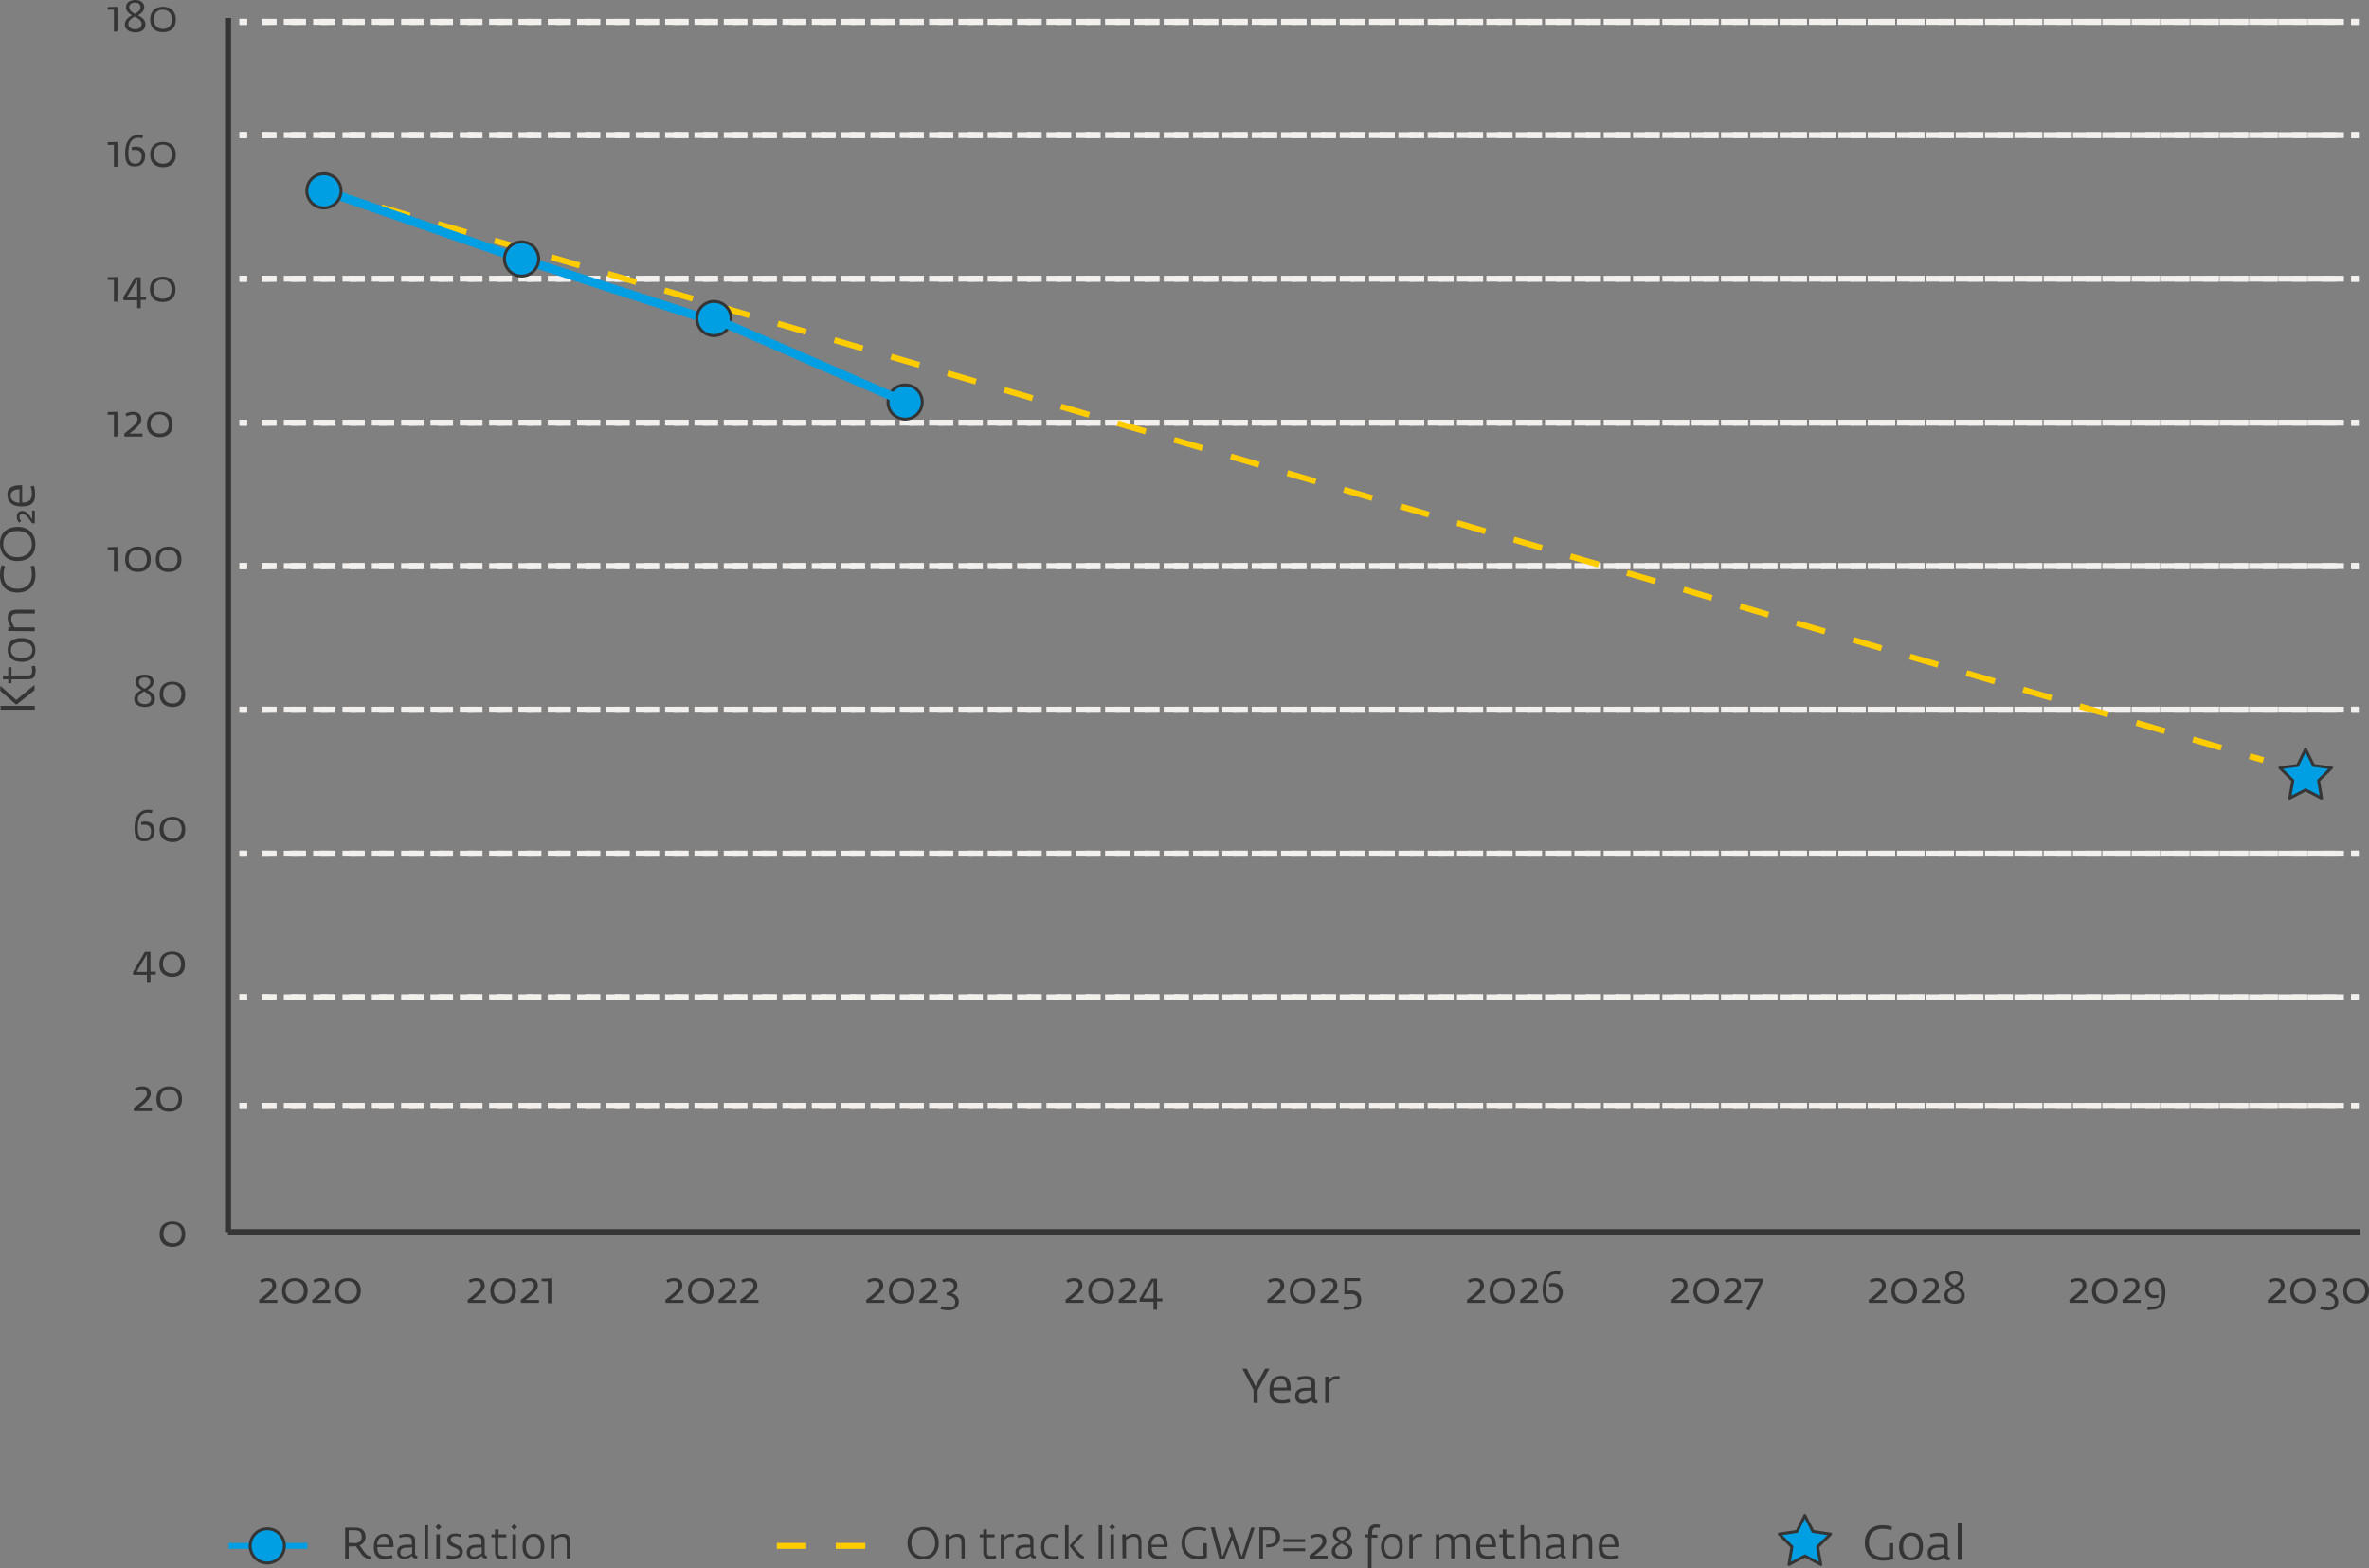 <?xml version="1.0" encoding="utf-8"?>
<!-- Generator: Adobe Illustrator 28.0.0, SVG Export Plug-In . SVG Version: 6.00 Build 0)  -->
<svg version="1.1" id="Layer_1" xmlns="http://www.w3.org/2000/svg" xmlns:xlink="http://www.w3.org/1999/xlink" x="0px" y="0px"
	 viewBox="0 0 803 531.7" style="enable-background:new 0 0 803 531.7;" xml:space="preserve">
<rect x="0" y="0" width="803" height="531.7" fill="#808080" stroke="none"/>
<style type="text/css">
	.st0{fill:none;}
	.st1{fill:none;stroke:#F2EFEC;stroke-width:2;stroke-miterlimit:10;stroke-dasharray:5;}
	.st2{fill:none;stroke:#F2EFEC;stroke-width:2;stroke-miterlimit:10;}
	.st3{fill:none;stroke:#F2EFEC;stroke-width:2;stroke-miterlimit:10;stroke-dasharray:5.019,5.019;}
	.st4{fill:none;stroke:#353535;stroke-width:2.02;stroke-miterlimit:10;}
	.st5{fill:none;stroke:#FFCC00;stroke-width:3;stroke-miterlimit:10;stroke-dasharray:10,10;}
	.st6{fill:#4CB848;stroke:#353535;stroke-linejoin:round;stroke-miterlimit:10;}
	.st7{fill:none;stroke:#009FE3;stroke-width:2;stroke-miterlimit:10;}
	.st8{fill:#009FE3;stroke:#353535;stroke-linejoin:round;stroke-miterlimit:10;}
	.st9{fill:none;stroke:#FFCC00;stroke-width:2.009;stroke-miterlimit:10;stroke-dasharray:10,10;}
	.st10{fill:none;stroke:#009FE3;stroke-width:3;stroke-miterlimit:10;}
	.st11{fill:#353535;}
	.st12{fill:#F2EFEC;}
	.st13{fill:none;stroke:#F2EFEC;stroke-width:2;stroke-miterlimit:10;stroke-dasharray:4.988,4.988;}
	.st14{fill:none;stroke:#F2EFEC;stroke-width:2;stroke-miterlimit:10;stroke-dasharray:2.5;}
	.st15{fill:none;stroke:#F2EFEC;stroke-width:2;stroke-miterlimit:10;stroke-dasharray:4.971,4.971;}
	.st16{fill:#5B9BD5;}
</style>
<g>
	<g>
		<g>
			<g>
				<g>
					<path class="st12" d="M81.2,338.1h718.3 M81.2,374.9h718.3 M81.2,289.4h718.3 M81.2,240.6h718.3 M81.2,191.9h718.3 M81.2,143.3
						h718.3 M81.2,94.5h718.3 M81.2,45.8h718.3 M81.2,7.4h718.3"/>
					<g>
					</g>
				</g>
			</g>
			<g>
				<g>
					<path class="st12" d="M81.2,338.1h718.3 M81.2,374.9h718.3 M81.2,289.4h718.3 M81.2,240.6h718.3 M81.2,191.9h718.3 M81.2,143.3
						h718.3 M81.2,94.5h718.3 M81.2,45.8h718.3 M81.2,7.4h718.3"/>
					<g>
						<g>
							<line class="st2" x1="81.2" y1="338.1" x2="83.7" y2="338.1"/>
							<line class="st13" x1="88.7" y1="338.1" x2="794.5" y2="338.1"/>
							<line class="st2" x1="797" y1="338.1" x2="799.5" y2="338.1"/>
						</g>
						<g>
							<line class="st2" x1="81.2" y1="374.9" x2="83.7" y2="374.9"/>
							<line class="st13" x1="88.7" y1="374.9" x2="794.5" y2="374.9"/>
							<line class="st2" x1="797" y1="374.9" x2="799.5" y2="374.9"/>
						</g>
						<g>
							<line class="st2" x1="81.2" y1="289.4" x2="83.7" y2="289.4"/>
							<line class="st13" x1="88.7" y1="289.4" x2="794.5" y2="289.4"/>
							<line class="st2" x1="797" y1="289.4" x2="799.5" y2="289.4"/>
						</g>
						<g>
							<line class="st2" x1="81.2" y1="240.6" x2="83.7" y2="240.6"/>
							<line class="st13" x1="88.7" y1="240.6" x2="794.5" y2="240.6"/>
							<line class="st2" x1="797" y1="240.6" x2="799.5" y2="240.6"/>
						</g>
						<g>
							<line class="st2" x1="81.2" y1="191.9" x2="83.7" y2="191.9"/>
							<line class="st13" x1="88.7" y1="191.9" x2="794.5" y2="191.9"/>
							<line class="st2" x1="797" y1="191.9" x2="799.5" y2="191.9"/>
						</g>
						<g>
							<line class="st2" x1="81.2" y1="143.3" x2="83.7" y2="143.3"/>
							<line class="st13" x1="88.7" y1="143.3" x2="794.5" y2="143.3"/>
							<line class="st2" x1="797" y1="143.3" x2="799.5" y2="143.3"/>
						</g>
						<g>
							<line class="st2" x1="81.2" y1="94.5" x2="83.7" y2="94.5"/>
							<line class="st13" x1="88.7" y1="94.5" x2="794.5" y2="94.5"/>
							<line class="st2" x1="797" y1="94.5" x2="799.5" y2="94.5"/>
						</g>
						<g>
							<line class="st2" x1="81.2" y1="45.8" x2="83.7" y2="45.8"/>
							<line class="st13" x1="88.7" y1="45.8" x2="794.5" y2="45.8"/>
							<line class="st2" x1="797" y1="45.8" x2="799.5" y2="45.8"/>
						</g>
						<g>
							<line class="st2" x1="81.2" y1="7.4" x2="83.7" y2="7.4"/>
							<line class="st13" x1="88.7" y1="7.4" x2="794.5" y2="7.4"/>
							<line class="st2" x1="797" y1="7.4" x2="799.5" y2="7.4"/>
						</g>
					</g>
				</g>
			</g>
			<g>
				<g>
					<g>
						<g>
							<line class="st2" x1="81.2" y1="338.1" x2="83.7" y2="338.1"/>
							<line class="st13" x1="88.7" y1="338.1" x2="794.5" y2="338.1"/>
							<line class="st2" x1="797" y1="338.1" x2="799.5" y2="338.1"/>
						</g>
						<g>
							<line class="st2" x1="81.2" y1="374.9" x2="83.7" y2="374.9"/>
							<line class="st13" x1="88.7" y1="374.9" x2="794.5" y2="374.9"/>
							<line class="st2" x1="797" y1="374.9" x2="799.5" y2="374.9"/>
						</g>
						<g>
							<line class="st2" x1="81.2" y1="289.4" x2="83.7" y2="289.4"/>
							<line class="st13" x1="88.7" y1="289.4" x2="794.5" y2="289.4"/>
							<line class="st2" x1="797" y1="289.4" x2="799.5" y2="289.4"/>
						</g>
						<g>
							<line class="st2" x1="81.2" y1="240.6" x2="83.7" y2="240.6"/>
							<line class="st13" x1="88.7" y1="240.6" x2="794.5" y2="240.6"/>
							<line class="st2" x1="797" y1="240.6" x2="799.5" y2="240.6"/>
						</g>
						<g>
							<line class="st2" x1="81.2" y1="191.9" x2="83.7" y2="191.9"/>
							<line class="st13" x1="88.7" y1="191.9" x2="794.5" y2="191.9"/>
							<line class="st2" x1="797" y1="191.9" x2="799.5" y2="191.9"/>
						</g>
						<g>
							<line class="st2" x1="81.2" y1="143.3" x2="83.7" y2="143.3"/>
							<line class="st13" x1="88.7" y1="143.3" x2="794.5" y2="143.3"/>
							<line class="st2" x1="797" y1="143.3" x2="799.5" y2="143.3"/>
						</g>
						<g>
							<line class="st2" x1="81.2" y1="94.5" x2="83.7" y2="94.5"/>
							<line class="st13" x1="88.7" y1="94.5" x2="794.5" y2="94.5"/>
							<line class="st2" x1="797" y1="94.5" x2="799.5" y2="94.5"/>
						</g>
						<g>
							<line class="st2" x1="81.2" y1="45.8" x2="83.7" y2="45.8"/>
							<line class="st13" x1="88.7" y1="45.8" x2="794.5" y2="45.8"/>
							<line class="st2" x1="797" y1="45.8" x2="799.5" y2="45.8"/>
						</g>
						<g>
							<line class="st2" x1="81.2" y1="7.4" x2="83.7" y2="7.4"/>
							<line class="st13" x1="88.7" y1="7.4" x2="794.5" y2="7.4"/>
							<line class="st2" x1="797" y1="7.4" x2="799.5" y2="7.4"/>
						</g>
					</g>
					<g>
						<g>
							<line class="st14" x1="81.2" y1="338.1" x2="83.7" y2="338.1"/>
							<g>
								<line class="st2" x1="88.7" y1="338.1" x2="91.2" y2="338.1"/>
								<line class="st15" x1="96.2" y1="338.1" x2="789.6" y2="338.1"/>
								<line class="st2" x1="792" y1="338.1" x2="794.5" y2="338.1"/>
							</g>
							<line class="st14" x1="797" y1="338.1" x2="799.5" y2="338.1"/>
						</g>
						<g>
							<line class="st14" x1="81.2" y1="374.9" x2="83.7" y2="374.9"/>
							<g>
								<line class="st2" x1="88.7" y1="374.9" x2="91.2" y2="374.9"/>
								<line class="st15" x1="96.2" y1="374.9" x2="789.6" y2="374.9"/>
								<line class="st2" x1="792" y1="374.9" x2="794.5" y2="374.9"/>
							</g>
							<line class="st14" x1="797" y1="374.9" x2="799.5" y2="374.9"/>
						</g>
						<g>
							<line class="st14" x1="81.2" y1="289.4" x2="83.7" y2="289.4"/>
							<g>
								<line class="st2" x1="88.7" y1="289.4" x2="91.2" y2="289.4"/>
								<line class="st15" x1="96.2" y1="289.4" x2="789.6" y2="289.4"/>
								<line class="st2" x1="792" y1="289.4" x2="794.5" y2="289.4"/>
							</g>
							<line class="st14" x1="797" y1="289.4" x2="799.5" y2="289.4"/>
						</g>
						<g>
							<line class="st14" x1="81.2" y1="240.6" x2="83.7" y2="240.6"/>
							<g>
								<line class="st2" x1="88.7" y1="240.6" x2="91.2" y2="240.6"/>
								<line class="st15" x1="96.2" y1="240.6" x2="789.6" y2="240.6"/>
								<line class="st2" x1="792" y1="240.6" x2="794.5" y2="240.6"/>
							</g>
							<line class="st14" x1="797" y1="240.6" x2="799.5" y2="240.6"/>
						</g>
						<g>
							<line class="st14" x1="81.2" y1="191.9" x2="83.7" y2="191.9"/>
							<g>
								<line class="st2" x1="88.7" y1="191.9" x2="91.2" y2="191.9"/>
								<line class="st15" x1="96.2" y1="191.9" x2="789.6" y2="191.9"/>
								<line class="st2" x1="792" y1="191.9" x2="794.5" y2="191.9"/>
							</g>
							<line class="st14" x1="797" y1="191.9" x2="799.5" y2="191.9"/>
						</g>
						<g>
							<line class="st14" x1="81.2" y1="143.3" x2="83.7" y2="143.3"/>
							<g>
								<line class="st2" x1="88.7" y1="143.3" x2="91.2" y2="143.3"/>
								<line class="st15" x1="96.2" y1="143.3" x2="789.6" y2="143.3"/>
								<line class="st2" x1="792" y1="143.3" x2="794.5" y2="143.3"/>
							</g>
							<line class="st14" x1="797" y1="143.3" x2="799.5" y2="143.3"/>
						</g>
						<g>
							<line class="st14" x1="81.2" y1="94.5" x2="83.7" y2="94.5"/>
							<g>
								<line class="st2" x1="88.7" y1="94.5" x2="91.2" y2="94.5"/>
								<line class="st15" x1="96.2" y1="94.5" x2="789.6" y2="94.5"/>
								<line class="st2" x1="792" y1="94.5" x2="794.5" y2="94.5"/>
							</g>
							<line class="st14" x1="797" y1="94.5" x2="799.5" y2="94.5"/>
						</g>
						<g>
							<line class="st14" x1="81.2" y1="45.8" x2="83.7" y2="45.8"/>
							<g>
								<line class="st2" x1="88.7" y1="45.8" x2="91.2" y2="45.8"/>
								<line class="st15" x1="96.2" y1="45.8" x2="789.6" y2="45.8"/>
								<line class="st2" x1="792" y1="45.8" x2="794.5" y2="45.8"/>
							</g>
							<line class="st14" x1="797" y1="45.8" x2="799.5" y2="45.8"/>
						</g>
						<g>
							<line class="st14" x1="81.2" y1="7.4" x2="83.7" y2="7.4"/>
							<g>
								<line class="st2" x1="88.7" y1="7.4" x2="91.2" y2="7.4"/>
								<line class="st15" x1="96.2" y1="7.4" x2="789.6" y2="7.4"/>
								<line class="st2" x1="792" y1="7.4" x2="794.5" y2="7.4"/>
							</g>
							<line class="st14" x1="797" y1="7.4" x2="799.5" y2="7.4"/>
						</g>
					</g>
				</g>
			</g>
		</g>
		<g>
			<g>
				<line class="st4" x1="77.3" y1="417.7" x2="77.3" y2="6.1"/>
			</g>
			<g>
				<line class="st4" x1="77.3" y1="417.7" x2="800" y2="417.7"/>
			</g>
			<g>
				<line class="st9" x1="263.3" y1="524.1" x2="294.7" y2="524.1"/>
			</g>
			<polygon class="st8" points="611.8,513.8 614.5,519.2 620.5,520.1 616.1,524.4 617.2,530.4 611.8,527.5 606.4,530.4 607.4,524.4 
				603.1,520.1 609.1,519.2 			"/>
			<g>
				<line class="st7" x1="77.5" y1="524.1" x2="104.2" y2="524.1"/>
			</g>
			<circle class="st8" cx="90.6" cy="524.1" r="5.8"/>
		</g>
		<g>
			<g>
				<polyline class="st9" points="110.1,64.7 176,84 241.7,103.3 307.4,122.5 373.1,141.8 438.8,161.1 504.5,180.4 570.1,199.7 
					635.8,219.2 701.5,238.4 767.2,257.7 				"/>
			</g>
		</g>
		<polygon class="st8" points="781.5,254 784.2,259.5 790.3,260.3 785.9,264.6 786.9,270.6 781.5,267.8 776.1,270.6 777.2,264.6 
			772.8,260.3 778.8,259.5 		"/>
		<g>
			<polyline class="st10" points="110.1,64.7 176,87.6 241.7,108.9 			"/>
		</g>
		<g>
			<polygon class="st16" points="110.3,59.3 115.9,64.9 110.3,70.5 104.7,64.9 			"/>
			<circle class="st8" cx="109.8" cy="64.7" r="5.8"/>
			<circle class="st8" cx="176.8" cy="87.8" r="5.8"/>
			<circle class="st8" cx="242" cy="108" r="5.8"/>
			<circle class="st8" cx="306.8" cy="136.3" r="5.8"/>
		</g>
		<line class="st10" x1="242" y1="108" x2="306.8" y2="136.3"/>
	</g>
	<g>
		<g>
			<g>
				<path class="st11" d="M54.1,418.4c0-2.9,1.8-4.3,4.4-4.3c2.5,0,4.3,1.5,4.3,4.3c0,3-1.9,4.3-4.4,4.3S54.1,421.3,54.1,418.4z
					 M61.6,418.3c0-2-1.3-3.3-3.1-3.3s-3.1,1.1-3.1,3.3c0,2.1,1.4,3.2,3.1,3.2C60.2,421.6,61.6,420.5,61.6,418.3z"/>
			</g>
		</g>
	</g>
	<g>
		<g>
			<g>
				<path class="st11" d="M45.3,375.7c1.2-1,4.5-3.3,4.5-4.8c0-1.3-0.7-1.6-1.7-1.6c-0.8,0-1.7,0.4-2,0.6l-0.4-0.9
					c0.4-0.3,1.4-0.7,2.5-0.7c2.2,0,2.9,1.2,2.9,2.6c0,1.8-2.7,3.8-4.1,4.8h4.5v1h-6.1L45.3,375.7L45.3,375.7z"/>
				<path class="st11" d="M53,372.6c0-2.9,1.8-4.3,4.4-4.3c2.5,0,4.3,1.5,4.3,4.3c0,3-1.9,4.3-4.4,4.3C54.8,376.9,53,375.5,53,372.6
					z M60.5,372.6c0-2-1.3-3.3-3.1-3.3s-3.1,1.1-3.1,3.3c0,2.1,1.4,3.2,3.1,3.2C59.1,375.9,60.5,374.7,60.5,372.6z"/>
			</g>
		</g>
	</g>
	<g>
		<g>
			<g>
				<path class="st11" d="M49.8,330.5h-4.7v-1l4-6.8H51v6.7h1.8v1H51v2.8h-1.2V330.5z M49.8,329.5v-6l-3.5,6H49.8z"/>
				<path class="st11" d="M54,326.9c0-2.9,1.8-4.3,4.4-4.3c2.5,0,4.3,1.5,4.3,4.3c0,3-1.9,4.3-4.4,4.3C55.8,331.1,54,329.8,54,326.9
					z M61.4,326.8c0-2-1.3-3.3-3.1-3.3s-3.1,1.1-3.1,3.3c0,2.1,1.4,3.2,3.1,3.2C60.1,330.1,61.4,329,61.4,326.8z"/>
			</g>
		</g>
	</g>
	<g>
		<g>
			<g>
				<path class="st11" d="M45.6,280.7c0-4.1,1.9-6.2,4.6-6.2c0.7,0,1.2,0.1,1.5,0.2l-0.3,1c-0.3-0.1-0.6-0.2-1.3-0.2
					c-2.8,0-3.4,2.8-3.4,5.2c0,2.3,0.5,3.6,2.4,3.6c1.3,0,2.1-1.1,2.1-2.4c0-1.6-0.9-2.3-2.1-2.3c-0.4,0-0.6,0-1.2,0.1l-0.1-1
					c0.4-0.1,0.8-0.2,1.4-0.2c2.2,0,3.2,1.3,3.2,3.1c0,2.3-1.4,3.6-3.3,3.6C46.9,285.4,45.6,284.3,45.6,280.7z"/>
				<path class="st11" d="M54.1,281.2c0-2.9,1.8-4.3,4.4-4.3c2.5,0,4.3,1.5,4.3,4.3c0,3-1.9,4.3-4.4,4.3
					C55.9,285.4,54.1,284.1,54.1,281.2z M61.6,281.1c0-2-1.3-3.3-3.1-3.3s-3.1,1.1-3.1,3.3c0,2.1,1.4,3.2,3.1,3.2
					C60.2,284.4,61.6,283.2,61.6,281.1z"/>
			</g>
		</g>
	</g>
	<g>
		<g>
			<g>
				<path class="st11" d="M45.5,237c0-1.6,1.2-2.4,2.4-3.1c-1.1-0.7-2-1.5-2-2.7c0-1.6,1.2-2.5,3.2-2.5s3,1.2,3,2.4
					c0,1.3-1,2.1-2.1,2.8c1.3,0.7,2.5,1.5,2.5,3c0,1.8-1.3,2.8-3.5,2.8C46.9,239.6,45.5,238.7,45.5,237z M51.2,236.8
					c0-1-1.1-1.7-2.3-2.4c-1.1,0.6-2.2,1.3-2.2,2.5c0,1.1,0.9,1.8,2.3,1.8C50.4,238.7,51.2,238.1,51.2,236.8z M50.9,231.3
					c0-0.9-0.5-1.6-1.8-1.6s-2,0.6-2,1.6c0,0.9,0.8,1.6,1.9,2.2C50,232.9,50.9,232.2,50.9,231.3z"/>
				<path class="st11" d="M54.1,235.4c0-2.9,1.8-4.3,4.4-4.3c2.5,0,4.3,1.5,4.3,4.3c0,3-1.9,4.3-4.4,4.3
					C55.9,239.6,54.1,238.3,54.1,235.4z M61.5,235.3c0-2-1.3-3.3-3.1-3.3s-3.1,1.1-3.1,3.3c0,2.1,1.4,3.2,3.1,3.2
					C60.2,238.6,61.5,237.5,61.5,235.3z"/>
			</g>
		</g>
	</g>
	<g>
		<g>
			<g>
				<path class="st11" d="M38.6,186.4h-2.1v-0.9l3.3-0.1v8.4h-1.2V186.4z"/>
				<path class="st11" d="M42.4,189.6c0-2.9,1.8-4.3,4.4-4.3c2.5,0,4.3,1.5,4.3,4.3c0,3-1.9,4.3-4.4,4.3
					C44.2,193.9,42.4,192.6,42.4,189.6z M49.8,189.6c0-2-1.3-3.3-3.1-3.3s-3.1,1.1-3.1,3.3c0,2.1,1.4,3.2,3.1,3.2
					C48.4,192.9,49.8,191.7,49.8,189.6z"/>
				<path class="st11" d="M52.8,189.6c0-2.9,1.8-4.3,4.4-4.3c2.5,0,4.3,1.5,4.3,4.3c0,3-1.9,4.3-4.4,4.3
					C54.6,193.9,52.8,192.6,52.8,189.6z M60.2,189.6c0-2-1.3-3.3-3.1-3.3s-3.1,1.1-3.1,3.3c0,2.1,1.4,3.2,3.1,3.2
					C58.9,192.9,60.2,191.7,60.2,189.6z"/>
			</g>
		</g>
	</g>
	<g>
		<g>
			<g>
				<path class="st11" d="M38.6,140.6h-2.1v-0.9l3.3-0.1v8.4h-1.2V140.6z"/>
				<path class="st11" d="M42.1,147c1.2-1,4.5-3.3,4.5-4.8c0-1.3-0.7-1.6-1.7-1.6c-0.8,0-1.7,0.4-2,0.6l-0.4-0.9
					c0.4-0.3,1.4-0.7,2.5-0.7c2.2,0,2.9,1.2,2.9,2.6c0,1.8-2.7,3.8-4.1,4.8h4.5v1h-6.1L42.1,147L42.1,147z"/>
				<path class="st11" d="M49.8,143.9c0-2.9,1.8-4.3,4.4-4.3c2.5,0,4.3,1.5,4.3,4.3c0,3-1.9,4.3-4.4,4.3
					C51.6,148.1,49.8,146.8,49.8,143.9z M57.2,143.8c0-2-1.3-3.3-3.1-3.3s-3.1,1.1-3.1,3.3c0,2.1,1.4,3.2,3.1,3.2
					C55.9,147.1,57.2,146,57.2,143.8z"/>
			</g>
		</g>
	</g>
	<g>
		<g>
			<g>
				<path class="st11" d="M38.6,94.9h-2.1V94l3.3-0.1v8.4h-1.2V94.9z"/>
				<path class="st11" d="M46.5,101.8h-4.7v-1l4-6.8h1.9v6.7h1.8v1h-1.8v2.8h-1.2V101.8z M46.5,100.8v-6l-3.5,6H46.5z"/>
				<path class="st11" d="M50.8,98.1c0-2.9,1.8-4.3,4.4-4.3c2.5,0,4.3,1.5,4.3,4.3c0,3-1.9,4.3-4.4,4.3S50.8,101.1,50.8,98.1z
					 M58.2,98.1c0-2-1.3-3.3-3.1-3.3S52,95.9,52,98.1c0,2.1,1.4,3.2,3.1,3.2C56.8,101.4,58.2,100.2,58.2,98.1z"/>
			</g>
		</g>
	</g>
	<g>
		<g>
			<g>
				<path class="st11" d="M38.6,49.1h-2.1v-0.9l3.3-0.1v8.4h-1.2V49.1z"/>
				<path class="st11" d="M42.4,51.9c0-4.1,1.9-6.2,4.6-6.2c0.7,0,1.2,0.1,1.5,0.2l-0.3,1c-0.3-0.1-0.6-0.2-1.3-0.2
					c-2.8,0-3.4,2.8-3.4,5.2c0,2.3,0.5,3.6,2.4,3.6c1.3,0,2.1-1.1,2.1-2.4c0-1.6-0.9-2.3-2.1-2.3c-0.4,0-0.6,0-1.2,0.1l-0.1-1
					c0.4-0.1,0.8-0.2,1.4-0.2c2.2,0,3.2,1.3,3.2,3.1c0,2.3-1.4,3.6-3.3,3.6C43.6,56.6,42.4,55.5,42.4,51.9z"/>
				<path class="st11" d="M50.9,52.4c0-2.9,1.8-4.3,4.4-4.3c2.5,0,4.3,1.5,4.3,4.3c0,3-1.9,4.3-4.4,4.3
					C52.7,56.6,50.9,55.3,50.9,52.4z M58.3,52.3c0-2-1.3-3.3-3.1-3.3s-3.1,1.1-3.1,3.3c0,2.1,1.4,3.2,3.1,3.2
					C56.9,55.6,58.3,54.5,58.3,52.3z"/>
			</g>
		</g>
	</g>
	<g>
		<g>
			<g>
				<path class="st11" d="M38.6,3.3h-2.1V2.4l3.3-0.1v8.4h-1.2V3.3z"/>
				<path class="st11" d="M42.3,8.3c0-1.6,1.2-2.4,2.4-3.1c-1.1-0.7-2-1.5-2-2.7c0-1.6,1.2-2.5,3.2-2.5s3,1.2,3,2.4
					c0,1.3-1,2.1-2.1,2.8c1.3,0.7,2.5,1.5,2.5,3c0,1.8-1.3,2.8-3.5,2.8C43.7,10.9,42.3,9.9,42.3,8.3z M48,8c0-1-1.1-1.7-2.3-2.4
					c-1.1,0.6-2.2,1.3-2.2,2.5c0,1.1,0.9,1.8,2.3,1.8C47.1,9.9,48,9.3,48,8z M47.6,2.5c0-0.9-0.5-1.6-1.8-1.6s-2,0.6-2,1.6
					c0,0.9,0.8,1.6,1.9,2.2C46.8,4.1,47.6,3.5,47.6,2.5z"/>
				<path class="st11" d="M50.9,6.6c0-2.9,1.8-4.3,4.4-4.3c2.5,0,4.3,1.5,4.3,4.3c0,3-1.9,4.3-4.4,4.3C52.7,10.9,50.9,9.5,50.9,6.6z
					 M58.3,6.6c0-2-1.3-3.3-3.1-3.3s-3.1,1.1-3.1,3.3c0,2.1,1.4,3.2,3.1,3.2C56.9,9.9,58.3,8.7,58.3,6.6z"/>
			</g>
		</g>
	</g>
	<g>
		<g>
			<g>
				<path class="st11" d="M5.7,238.8H5.4l-5.3-4.6v-1.7l5.4,4.8l6.2-5.1v1.8L5.7,238.8z M0.2,240.6v-1.3h11.6v1.3H0.2z"/>
				<path class="st11" d="M9.3,230.3H3.9v1.3H2.8v-1.3H1V229h1.8v-2.8h1.1v2.8h5.4c1.3,0,1.6-0.4,1.6-1.7c0-0.5-0.2-1.2-0.2-1.4
					l1.1-0.2c0.1,0.3,0.3,1,0.3,1.6C11.9,229,11.9,230.3,9.3,230.3z"/>
				<path class="st11" d="M7.4,224.4c-3.1,0-4.8-1.7-4.8-4.1c0-2.7,1.7-4,4.7-4c3.2,0,4.7,1.7,4.7,4.1
					C12,222.9,10.3,224.4,7.4,224.4z M7.3,217.7c-1.7,0-3.6,0.5-3.6,2.7s2,2.7,3.7,2.7c1.9,0,3.6-0.7,3.6-2.8
					C10.9,218.2,9.1,217.7,7.3,217.7z"/>
				<path class="st11" d="M2.8,213.9v-1.3h1c-0.6-0.8-1.2-1.8-1.2-3.1c0-2.6,1.9-2.8,3.4-2.8h5.8v1.3H6.3c-1.5,0-2.5,0.2-2.5,1.9
					c0,1,0.7,2.1,1.1,2.8h6.9v1.3L2.8,213.9L2.8,213.9z"/>
				<path class="st11" d="M6,200.9c-3.7,0-6-2.2-6-5.9c0-2.1,0.5-3.1,0.6-3.4l1.1,0.4c-0.1,0.5-0.5,1.3-0.5,3c0,2.4,1.3,4.6,4.7,4.6
					c3.5,0,4.9-2.2,4.9-4.9c0-1.1-0.2-2.1-0.4-2.7l1.1-0.3c0.2,0.4,0.5,1.4,0.5,3.3C12,198.7,9.5,200.9,6,200.9z"/>
				<path class="st11" d="M5.9,190.2c-3.6,0-5.9-2.4-5.9-6c0-3.7,2.6-5.6,6-5.6c3.5,0,6,2.2,6,5.9C12,188.2,9.5,190.2,5.9,190.2z
					 M5.9,180c-2.8,0-4.8,1.6-4.8,4.4c0,3,2.1,4.5,4.8,4.5c2.6,0,4.9-1.5,4.9-4.4C10.8,181.4,8.7,180,5.9,180z"/>
				<path class="st11" d="M10.9,177.4c-1.2-1.7-2.2-3.2-3.3-3.2c-0.7,0-1,0.5-1,1s0.2,1.1,0.6,1.5l-0.7,0.5c-0.5-0.5-0.8-1.2-0.8-2
					c0-1.1,0.6-2,1.8-2c1.6,0,2.6,1.6,3.4,2.9v-3h0.9v4.3L10.9,177.4L10.9,177.4z"/>
				<path class="st11" d="M7.4,171.7c-3.6,0-4.9-1.8-4.9-4s1.5-3.2,4.5-3.2h0.5v5.9c2.9,0,3.3-1.5,3.3-3.3c0-0.7-0.3-1.8-0.4-2.2
					l1.1-0.2c0.1,0.3,0.4,1.4,0.4,2.8C12,170.1,10.9,171.7,7.4,171.7z M6.6,165.9c-1.8,0-3,0.7-3,2.1c0,1.3,1,2.3,3,2.5V165.9z"/>
			</g>
		</g>
	</g>
	<g>
		<g>
			<g>
				<path class="st11" d="M424.9,471.2l-3.8-7.2h1.5l3,6l3.2-6h1.5l-4,7.2v4.4h-1.4V471.2z"/>
				<path class="st11" d="M430.3,471.3c0-3.6,1.8-4.9,4-4.9s3.2,1.5,3.2,4.5v0.5h-5.9c0,2.9,1.5,3.3,3.3,3.3c0.7,0,1.8-0.3,2.2-0.4
					l0.2,1.1c-0.3,0.1-1.4,0.4-2.8,0.4C431.9,475.8,430.3,474.8,430.3,471.3z M436.2,470.4c0-1.8-0.7-3-2.1-3c-1.3,0-2.3,1-2.5,3
					H436.2z"/>
				<path class="st11" d="M439,473.2c0-2.2,2-2.7,3.4-2.7h2.1v-1.2c0-1.4-0.7-1.7-2.3-1.7c-0.8,0-1.8,0.3-2.2,0.4l-0.3-1
					c0.4-0.2,1.5-0.5,2.9-0.5c2,0,3.2,0.6,3.2,2.4v5c0,0.7,0.4,0.8,0.8,0.9l-0.1,1h-0.2c-0.7,0-1.6-0.3-1.7-1.1
					c-0.4,0.3-1.3,1.2-3.1,1.2C439.9,475.8,439,474.9,439,473.2z M444.6,473.7v-2.3l-2.2,0.1c-1.4,0-2.2,0.7-2.2,1.6
					c0,1.2,0.6,1.6,1.6,1.6C443,474.7,444.3,473.9,444.6,473.7z"/>
				<path class="st11" d="M449.2,466.7h1.3v1.2c0.4-0.7,1.3-1.4,2.6-1.4c0.5,0,0.9,0.1,1.1,0.1l-0.3,1.1c-0.3-0.1-0.5-0.1-1.1-0.1
					c-1.1,0-1.9,0.8-2.3,1.4v6.6h-1.3L449.2,466.7L449.2,466.7z"/>
			</g>
		</g>
	</g>
	<g>
		<g>
			<g>
				<path class="st11" d="M122.6,527l-2-2.8c-0.3,0-0.7,0.1-1,0.1h-1.4v4.2H117v-10.6h3.5c2,0,3.4,1,3.4,3.1c0,1.2-0.6,2.4-2,2.9
					l1.7,2.4c0.7,1,1.5,1.3,2.1,1.4l-0.3,1C124.8,528.5,123.5,528.2,122.6,527z M119.8,523.2c1.7,0,2.8-0.5,2.8-2.2
					c0-1.6-0.8-2.2-2.5-2.2h-1.9v4.3h1.6V523.2z"/>
				<path class="st11" d="M126.7,524.5c0-3.3,1.6-4.5,3.7-4.5c2,0,3,1.4,3,4.1v0.4h-5.5c0,2.6,1.3,3,3,3c0.6,0,1.7-0.2,2-0.3l0.2,1
					c-0.3,0.1-1.3,0.4-2.6,0.4C128.2,528.6,126.7,527.6,126.7,524.5z M132,523.7c0-1.6-0.6-2.8-1.9-2.8c-1.2,0-2.1,0.9-2.3,2.8H132z
					"/>
				<path class="st11" d="M134.6,526.2c0-2,1.8-2.4,3.1-2.5h1.9v-1.1c0-1.3-0.6-1.6-2.1-1.6c-0.8,0-1.7,0.3-2,0.4l-0.3-0.9
					c0.4-0.1,1.4-0.5,2.6-0.5c1.8,0,2.9,0.6,2.9,2.2v4.5c0,0.6,0.4,0.8,0.8,0.8l-0.1,0.9h-0.2c-0.7,0-1.5-0.3-1.5-1
					c-0.4,0.3-1.2,1.1-2.8,1.1C135.5,528.5,134.6,527.7,134.6,526.2z M139.7,526.7v-2.1l-2,0.1c-1.3,0-2,0.7-2,1.5
					c0,1.1,0.6,1.5,1.5,1.5C138.3,527.6,139.5,526.8,139.7,526.7z"/>
				<path class="st11" d="M143.9,517.1h1.2v11.3h-1.2V517.1z"/>
				<path class="st11" d="M147.6,517.7l1-1l1,1l-1,1L147.6,517.7z M147.9,520.2h1.2v8.2h-1.2V520.2z"/>
				<path class="st11" d="M151.3,528.2l0.2-1c0.5,0.1,1.3,0.3,2.1,0.3c1.3,0,2.1-0.5,2.1-1.3c0-1.9-4.1-1.3-4.1-4.1
					c0-1.5,1.2-2.2,2.8-2.2c0.9,0,1.7,0.3,2,0.3l-0.2,0.9c-0.4-0.1-1-0.3-1.9-0.3c-1,0-1.5,0.5-1.5,1.2c0,1.9,4.1,1.4,4.1,4
					c0,1.9-1.7,2.4-3.1,2.4C152.6,528.6,151.8,528.4,151.3,528.2z"/>
				<path class="st11" d="M158.2,526.2c0-2,1.8-2.4,3.1-2.5h1.9v-1.1c0-1.3-0.6-1.6-2.1-1.6c-0.8,0-1.7,0.3-2,0.4l-0.3-0.9
					c0.4-0.1,1.4-0.5,2.6-0.5c1.8,0,2.9,0.6,2.9,2.2v4.5c0,0.6,0.4,0.8,0.8,0.8l-0.1,0.9h-0.1c-0.7,0-1.5-0.3-1.5-1
					c-0.4,0.3-1.2,1.1-2.8,1.1C159,528.5,158.2,527.7,158.2,526.2z M163.3,526.7v-2.1l-2,0.1c-1.3,0-2,0.7-2,1.5
					c0,1.1,0.6,1.5,1.5,1.5C161.8,527.6,163,526.8,163.3,526.7z"/>
				<path class="st11" d="M167.8,526.1v-4.9h-1.2v-1h1.2v-1.7h1.2v1.7h2.6v1h-2.7v4.9c0,1.2,0.3,1.4,1.6,1.4c0.5,0,1.1-0.2,1.3-0.2
					l0.2,1c-0.3,0.1-0.9,0.3-1.5,0.3C169,528.6,167.8,528.5,167.8,526.1z"/>
				<path class="st11" d="M173.3,517.7l1-1l1,1l-1,1L173.3,517.7z M173.7,520.2h1.2v8.2h-1.2V520.2z"/>
				<path class="st11" d="M177.1,524.4c0-2.8,1.6-4.4,3.8-4.4c2.4,0,3.6,1.6,3.6,4.3c0,2.9-1.6,4.3-3.7,4.3
					C178.5,528.6,177.1,527.1,177.1,524.4z M183.3,524.3c0-1.5-0.5-3.3-2.5-3.3s-2.5,1.8-2.5,3.3c0,1.7,0.6,3.3,2.5,3.3
					C182.9,527.6,183.3,525.9,183.3,524.3z"/>
				<path class="st11" d="M186.8,520.2h1.2v0.9c0.8-0.5,1.6-1.1,2.8-1.1c2.4,0,2.5,1.7,2.5,3.1v5.3h-1.2v-5.1c0-1.4-0.2-2.3-1.7-2.3
					c-0.9,0-1.9,0.6-2.5,1v6.3h-1.2v-8.1H186.8z"/>
			</g>
		</g>
	</g>
	<g>
		<g>
			<g>
				<path class="st11" d="M307.6,523.1c0-3.3,2.2-5.4,5.5-5.4c3.4,0,5.1,2.4,5.1,5.5c0,3.2-2,5.5-5.4,5.5
					C309.5,528.6,307.6,526.3,307.6,523.1z M317,523.1c0-2.5-1.4-4.4-4-4.4c-2.7,0-4.1,1.9-4.1,4.4c0,2.4,1.3,4.5,4,4.5
					C315.7,527.6,317,525.6,317,523.1z"/>
				<path class="st11" d="M320.5,520.2h1.2v0.9c0.8-0.5,1.6-1.1,2.8-1.1c2.4,0,2.5,1.7,2.5,3.1v5.3h-1.1v-5.1c0-1.4-0.2-2.3-1.7-2.3
					c-0.9,0-1.9,0.6-2.5,1v6.3h-1.2L320.5,520.2L320.5,520.2z"/>
				<path class="st11" d="M333.3,526.1v-4.9h-1.2v-1h1.2v-1.7h1.2v1.7h2.6v1h-2.5v4.9c0,1.2,0.3,1.4,1.6,1.4c0.5,0,1.1-0.2,1.3-0.2
					l0.2,1c-0.3,0.1-0.9,0.3-1.5,0.3C334.5,528.6,333.3,528.5,333.3,526.1z"/>
				<path class="st11" d="M339.2,520.2h1.2v1.1c0.4-0.6,1.2-1.3,2.3-1.3c0.5,0,0.8,0.1,1,0.1l-0.2,1c-0.3-0.1-0.5-0.1-1-0.1
					c-1,0-1.7,0.7-2.1,1.3v6h-1.2L339.2,520.2L339.2,520.2z"/>
				<path class="st11" d="M344.2,526.2c0-2,1.8-2.4,3.1-2.5h1.9v-1.1c0-1.3-0.6-1.6-2.1-1.6c-0.8,0-1.7,0.3-2,0.4l-0.3-0.9
					c0.4-0.1,1.4-0.5,2.6-0.5c1.8,0,2.9,0.6,2.9,2.2v4.5c0,0.6,0.4,0.8,0.8,0.8l-0.1,0.9h-0.1c-0.7,0-1.5-0.3-1.5-1
					c-0.4,0.3-1.2,1.1-2.8,1.1C345.1,528.5,344.2,527.7,344.2,526.2z M349.3,526.7v-2.1l-2,0.1c-1.3,0-2,0.7-2,1.5
					c0,1.1,0.6,1.5,1.5,1.5C347.9,527.6,349.1,526.8,349.3,526.7z"/>
				<path class="st11" d="M352.9,524.3c0-2.7,1.5-4.3,3.8-4.3c1.1,0,1.8,0.2,2.2,0.5l-0.4,0.9c-0.4-0.2-1-0.4-1.9-0.4
					c-1.6,0-2.6,1.2-2.6,3.3c0,2.2,0.7,3.3,3.1,3.3c0.7,0,1.3-0.2,1.6-0.2l0.2,1c-0.3,0.1-1,0.3-1.9,0.3
					C354.2,528.5,352.9,527.3,352.9,524.3z"/>
				<path class="st11" d="M361,517.1h1.2v11.3H361V517.1z M364.8,527l-2.3-2.9l3.4-3.9h1.4l-3.5,3.8l1.7,2.1c0.8,0.9,1.5,1.4,2,1.5
					l-0.2,0.9C366.7,528.5,365.9,528.3,364.8,527z"/>
				<path class="st11" d="M372.4,517.1h1.2v11.3h-1.2V517.1z"/>
				<path class="st11" d="M376,517.7l1-1l1,1l-1,1L376,517.7z M376.4,520.2h1.2v8.2h-1.2V520.2z"/>
				<path class="st11" d="M380.4,520.2h1.2v0.9c0.8-0.5,1.6-1.1,2.8-1.1c2.4,0,2.5,1.7,2.5,3.1v5.3h-1v-5.1c0-1.4-0.2-2.3-1.7-2.3
					c-0.9,0-1.9,0.6-2.5,1v6.3h-1.2L380.4,520.2L380.4,520.2z"/>
				<path class="st11" d="M389.1,524.5c0-3.3,1.6-4.5,3.7-4.5c2,0,3,1.4,3,4.1v0.4h-5.4c0,2.6,1.3,3,3,3c0.6,0,1.7-0.2,2-0.3l0.2,1
					c-0.3,0.1-1.3,0.4-2.6,0.4C390.6,528.6,389.1,527.6,389.1,524.5z M394.5,523.7c0-1.6-0.6-2.8-1.9-2.8c-1.2,0-2.1,0.9-2.3,2.8
					H394.5z"/>
				<path class="st11" d="M400.5,523.2c0-3.3,2-5.5,5.4-5.5c1.9,0,2.6,0.4,3.1,0.5l-0.4,1c-0.5-0.2-1.2-0.5-2.7-0.5
					c-2.2,0-4.2,1.2-4.2,4.3c0,3.2,2,4.5,4.5,4.5c0.8,0,1.3-0.1,1.7-0.2v-4.1h1.2v4.9c-0.9,0.3-1.8,0.5-3.2,0.5
					C402.5,528.6,400.5,526.3,400.5,523.2z"/>
				<path class="st11" d="M410.4,517.8h1.3l2.7,9.9l2.9-7.2l-0.9-2.6h1.2l3.3,9.8l3.2-9.8h1.2l-3.5,10.6h-1.9l-2.2-6.6l-2.6,6.6
					h-1.8L410.4,517.8z"/>
				<path class="st11" d="M427,517.8h3.5c2.1,0,3.4,1.2,3.4,3.3c0,1.9-1.3,3.5-4.2,3.5h-0.5v-1h0.5c1.7,0,2.8-0.7,2.8-2.4
					c0-1.6-0.8-2.4-2.5-2.4h-1.9v9.6h-1.2v-10.6H427z"/>
				<path class="st11" d="M435,521.8h7.4v1H435V521.8z M435,524.9h7.4v1H435V524.9z"/>
				<path class="st11" d="M443.8,527.4c1.2-1,4.5-3.3,4.5-4.8c0-1.3-0.7-1.6-1.7-1.6c-0.8,0-1.7,0.4-2,0.6l-0.4-0.9
					c0.4-0.3,1.4-0.7,2.5-0.7c2.2,0,2.9,1.2,2.9,2.6c0,1.8-2.7,3.8-4.1,4.8h4.5v1h-6.1v-1H443.8z"/>
				<path class="st11" d="M451.4,526c0-1.6,1.2-2.4,2.4-3.1c-1.1-0.7-2-1.5-2-2.7c0-1.6,1.2-2.5,3.2-2.5s3,1.2,3,2.4
					c0,1.3-1,2.1-2.1,2.8c1.3,0.7,2.5,1.5,2.5,3c0,1.8-1.3,2.8-3.5,2.8C452.8,528.6,451.4,527.6,451.4,526z M457.1,525.7
					c0-1-1.1-1.7-2.3-2.4c-1.1,0.6-2.2,1.3-2.2,2.5c0,1.1,0.9,1.8,2.3,1.8C456.3,527.6,457.1,527,457.1,525.7z M456.8,520.2
					c0-0.9-0.5-1.6-1.8-1.6s-2,0.6-2,1.6c0,0.9,0.8,1.6,1.9,2.2C455.9,521.8,456.8,521.2,456.8,520.2z"/>
				<path class="st11" d="M463.8,521.2h-1.2v-1h1.2v-0.7c0-2,1.2-2.7,2.7-2.7c0.6,0,0.9,0.1,1.3,0.2l-0.2,1c-0.2,0-0.5-0.1-1-0.1
					c-1,0-1.5,0.5-1.5,1.7v0.7h1.8v1h-2v10.4h-1.2v-10.5H463.8z"/>
				<path class="st11" d="M468.1,524.4c0-2.8,1.6-4.4,3.8-4.4c2.4,0,3.6,1.6,3.6,4.3c0,2.9-1.6,4.3-3.7,4.3
					C469.5,528.6,468.1,527.1,468.1,524.4z M474.3,524.3c0-1.5-0.5-3.3-2.5-3.3s-2.5,1.8-2.5,3.3c0,1.7,0.6,3.3,2.5,3.3
					C473.8,527.6,474.3,525.9,474.3,524.3z"/>
				<path class="st11" d="M477.7,520.2h1.2v1.1c0.4-0.6,1.2-1.3,2.3-1.3c0.5,0,0.8,0.1,1,0.1l-0.2,1c-0.3-0.1-0.5-0.1-1-0.1
					c-1,0-1.7,0.7-2.1,1.3v6h-1.2V520.2z"/>
				<path class="st11" d="M486.7,520.2h1.2v1c0.7-0.5,1.6-1.2,2.6-1.2c1.3,0,2,0.5,2.3,1.2c0.6-0.5,1.7-1.2,2.9-1.2
					c2.4,0,2.5,1.7,2.5,3.1v5.3H497v-5.1c0-1.3-0.2-2.3-1.7-2.3c-0.9,0-1.8,0.5-2.4,1c0,0.3,0.1,0.7,0.1,1.1v5.3h-1.1v-5.1
					c0-1.3-0.1-2.3-1.6-2.3c-0.8,0-1.7,0.6-2.4,1.1v6.3h-1.2V520.2z"/>
				<path class="st11" d="M500.4,524.5c0-3.3,1.6-4.5,3.7-4.5c2,0,3,1.4,3,4.1v0.4h-5.4c0,2.6,1.3,3,3,3c0.6,0,1.7-0.2,2-0.3l0.2,1
					c-0.3,0.1-1.3,0.4-2.6,0.4C501.9,528.6,500.4,527.6,500.4,524.5z M505.8,523.7c0-1.6-0.6-2.8-1.9-2.8c-1.2,0-2.1,0.9-2.3,2.8
					H505.8z"/>
				<path class="st11" d="M509.4,526.1v-4.9h-1.2v-1h1.2v-1.7h1.2v1.7h2.6v1h-2.5v4.9c0,1.2,0.3,1.4,1.6,1.4c0.5,0,1.1-0.2,1.3-0.2
					l0.2,1c-0.3,0.1-0.9,0.3-1.5,0.3C510.7,528.6,509.4,528.5,509.4,526.1z"/>
				<path class="st11" d="M515.4,517.1h1.2v4c0.6-0.4,1.6-1.1,2.8-1.1c2.4,0,2.5,1.7,2.5,3.1v5.3h-1.1v-5.1c0-1.4-0.2-2.3-1.7-2.3
					c-0.9,0-2.2,0.8-2.5,1v6.3h-1.2V517.1z"/>
				<path class="st11" d="M523.9,526.2c0-2,1.8-2.4,3.1-2.5h1.9v-1.1c0-1.3-0.6-1.6-2.1-1.6c-0.8,0-1.7,0.3-2,0.4l-0.3-0.9
					c0.4-0.1,1.4-0.5,2.6-0.5c1.8,0,2.9,0.6,2.9,2.2v4.5c0,0.6,0.4,0.8,0.8,0.8l-0.1,0.9h-0.2c-0.7,0-1.5-0.3-1.5-1
					c-0.4,0.3-1.2,1.1-2.8,1.1C524.7,528.5,523.9,527.7,523.9,526.2z M529,526.7v-2.1l-2,0.1c-1.3,0-2,0.7-2,1.5
					c0,1.1,0.6,1.5,1.5,1.5C527.5,527.6,528.8,526.8,529,526.7z"/>
				<path class="st11" d="M533.2,520.2h1.2v0.9c0.8-0.5,1.6-1.1,2.8-1.1c2.4,0,2.5,1.7,2.5,3.1v5.3h-1.2v-5.1c0-1.4-0.2-2.3-1.7-2.3
					c-0.9,0-1.9,0.6-2.5,1v6.3h-1.2L533.2,520.2L533.2,520.2z"/>
				<path class="st11" d="M541.9,524.5c0-3.3,1.6-4.5,3.7-4.5c2,0,3,1.4,3,4.1v0.4h-5.4c0,2.6,1.3,3,3,3c0.6,0,1.7-0.2,2-0.3l0.2,1
					c-0.3,0.1-1.3,0.4-2.6,0.4C543.4,528.6,541.9,527.6,541.9,524.5z M547.3,523.7c0-1.6-0.6-2.8-1.9-2.8c-1.2,0-2.1,0.9-2.3,2.8
					H547.3z"/>
			</g>
		</g>
	</g>
	<g>
		<g>
			<g>
				<path class="st11" d="M632.1,523.1c0-3.7,2.2-6,5.9-6c2.1,0,2.9,0.4,3.4,0.6l-0.4,1.1c-0.6-0.2-1.3-0.5-2.9-0.5
					c-2.4,0-4.6,1.3-4.6,4.7c0,3.5,2.2,4.9,4.9,4.9c0.9,0,1.4-0.1,1.9-0.2v-4.5h1.4v5.4c-1,0.3-2,0.5-3.5,0.5
					C634.3,529,632.1,526.5,632.1,523.1z"/>
				<path class="st11" d="M643.7,524.4c0-3.1,1.7-4.8,4.1-4.8c2.7,0,4,1.7,4,4.7c0,3.2-1.7,4.7-4.1,4.7
					C645.2,529,643.7,527.4,643.7,524.4z M650.5,524.3c0-1.7-0.5-3.6-2.7-3.6c-2.2,0-2.7,2-2.7,3.7c0,1.9,0.7,3.6,2.8,3.6
					C649.9,527.9,650.5,526.1,650.5,524.3z"/>
				<path class="st11" d="M653.4,526.4c0-2.2,2-2.7,3.4-2.7h2.1v-1.2c0-1.4-0.7-1.7-2.3-1.7c-0.8,0-1.8,0.3-2.2,0.4l-0.3-1
					c0.4-0.2,1.5-0.5,2.9-0.5c2,0,3.2,0.6,3.2,2.4v5c0,0.7,0.4,0.8,0.8,0.9l-0.1,1h-0.2c-0.7,0-1.6-0.3-1.7-1.1
					c-0.4,0.3-1.3,1.2-3.1,1.2C654.3,528.9,653.4,528.1,653.4,526.4z M659,526.9v-2.3l-2.2,0.1c-1.4,0-2.2,0.7-2.2,1.6
					c0,1.2,0.6,1.6,1.6,1.6C657.4,527.9,658.7,527,659,526.9z"/>
				<path class="st11" d="M663.6,516.4h1.3v12.4h-1.3V516.4z"/>
			</g>
		</g>
	</g>
	<g>
		<g>
			<g>
				<g>
					<path class="st11" d="M87.8,440.7c1.2-1,4.5-3.3,4.5-4.8c0-1.3-0.7-1.6-1.7-1.6c-0.8,0-1.7,0.4-2,0.6l-0.4-0.9
						c0.4-0.3,1.4-0.7,2.5-0.7c2.2,0,2.9,1.2,2.9,2.6c0,1.8-2.7,3.8-4.1,4.8H94v1h-6.1L87.8,440.7L87.8,440.7z"/>
					<path class="st11" d="M95.6,437.6c0-2.9,1.8-4.3,4.4-4.3c2.5,0,4.3,1.5,4.3,4.3c0,3-1.9,4.3-4.4,4.3S95.6,440.5,95.6,437.6z
						 M103,437.6c0-2-1.3-3.3-3.1-3.3c-1.8,0-3.1,1.1-3.1,3.3c0,2.1,1.4,3.2,3.1,3.2C101.6,440.9,103,439.7,103,437.6z"/>
					<path class="st11" d="M105.8,440.7c1.2-1,4.5-3.3,4.5-4.8c0-1.3-0.7-1.6-1.7-1.6c-0.8,0-1.7,0.4-2,0.6l-0.4-0.9
						c0.4-0.3,1.4-0.7,2.5-0.7c2.2,0,2.9,1.2,2.9,2.6c0,1.8-2.7,3.8-4.1,4.8h4.5v1h-6.1L105.8,440.7L105.8,440.7z"/>
					<path class="st11" d="M113.6,437.6c0-2.9,1.8-4.3,4.4-4.3c2.5,0,4.3,1.5,4.3,4.3c0,3-1.9,4.3-4.4,4.3S113.6,440.5,113.6,437.6z
						 M121,437.6c0-2-1.3-3.3-3.1-3.3c-1.8,0-3.1,1.1-3.1,3.3c0,2.1,1.4,3.2,3.1,3.2C119.6,440.9,121,439.7,121,437.6z"/>
				</g>
			</g>
		</g>
	</g>
	<g>
		<g>
			<g>
				<g>
					<path class="st11" d="M158.5,440.7c1.2-1,4.5-3.3,4.5-4.8c0-1.3-0.7-1.6-1.7-1.6c-0.8,0-1.7,0.4-2,0.6l-0.4-0.9
						c0.4-0.3,1.4-0.7,2.5-0.7c2.2,0,2.9,1.2,2.9,2.6c0,1.8-2.7,3.8-4.1,4.8h4.5v1h-6.1L158.5,440.7L158.5,440.7z"/>
					<path class="st11" d="M166.2,437.6c0-2.9,1.8-4.3,4.4-4.3c2.5,0,4.3,1.5,4.3,4.3c0,3-1.9,4.3-4.4,4.3
						C168,441.9,166.2,440.5,166.2,437.6z M173.6,437.6c0-2-1.3-3.3-3.1-3.3c-1.8,0-3.1,1.1-3.1,3.3c0,2.1,1.4,3.2,3.1,3.2
						C172.2,440.9,173.6,439.7,173.6,437.6z"/>
					<path class="st11" d="M176.5,440.7c1.2-1,4.5-3.3,4.5-4.8c0-1.3-0.7-1.6-1.7-1.6c-0.8,0-1.7,0.4-2,0.6l-0.4-0.9
						c0.4-0.3,1.4-0.7,2.5-0.7c2.2,0,2.9,1.2,2.9,2.6c0,1.8-2.7,3.8-4.1,4.8h4.5v1h-6.1L176.5,440.7L176.5,440.7z"/>
					<path class="st11" d="M185.7,434.4h-2.1v-0.9l3.3-0.1v8.4h-1.2L185.7,434.4L185.7,434.4z"/>
				</g>
			</g>
		</g>
	</g>
	<g>
		<g>
			<g>
				<g>
					<path class="st11" d="M225.5,440.7c1.2-1,4.5-3.3,4.5-4.8c0-1.3-0.7-1.6-1.7-1.6c-0.8,0-1.7,0.4-2,0.6l-0.4-0.9
						c0.4-0.3,1.4-0.7,2.5-0.7c2.2,0,2.9,1.2,2.9,2.6c0,1.8-2.7,3.8-4.1,4.8h4.5v1h-6.1L225.5,440.7L225.5,440.7z"/>
					<path class="st11" d="M233.2,437.6c0-2.9,1.8-4.3,4.4-4.3c2.5,0,4.3,1.5,4.3,4.3c0,3-1.9,4.3-4.4,4.3
						C235,441.9,233.2,440.5,233.2,437.6z M240.6,437.6c0-2-1.3-3.3-3.1-3.3c-1.8,0-3.1,1.1-3.1,3.3c0,2.1,1.4,3.2,3.1,3.2
						C239.3,440.9,240.6,439.7,240.6,437.6z"/>
					<path class="st11" d="M243.5,440.7c1.2-1,4.5-3.3,4.5-4.8c0-1.3-0.7-1.6-1.7-1.6c-0.8,0-1.7,0.4-2,0.6l-0.4-0.9
						c0.4-0.3,1.4-0.7,2.5-0.7c2.2,0,2.9,1.2,2.9,2.6c0,1.8-2.7,3.8-4.1,4.8h4.5v1h-6.1L243.5,440.7L243.5,440.7z"/>
					<path class="st11" d="M250.9,440.7c1.2-1,4.5-3.3,4.5-4.8c0-1.3-0.7-1.6-1.7-1.6c-0.8,0-1.7,0.4-2,0.6l-0.4-0.9
						c0.4-0.3,1.4-0.7,2.5-0.7c2.2,0,2.9,1.2,2.9,2.6c0,1.8-2.7,3.8-4.1,4.8h4.5v1h-6.2V440.7z"/>
				</g>
			</g>
		</g>
	</g>
	<g>
		<g>
			<g>
				<g>
					<path class="st11" d="M293.6,440.7c1.2-1,4.5-3.3,4.5-4.8c0-1.3-0.7-1.6-1.7-1.6c-0.8,0-1.7,0.4-2,0.6L294,434
						c0.4-0.3,1.4-0.7,2.5-0.7c2.2,0,2.9,1.2,2.9,2.6c0,1.8-2.7,3.8-4.1,4.8h4.5v1h-6.1L293.6,440.7L293.6,440.7z"/>
					<path class="st11" d="M301.3,437.6c0-2.9,1.8-4.3,4.4-4.3c2.5,0,4.3,1.5,4.3,4.3c0,3-1.9,4.3-4.4,4.3
						C303.1,441.9,301.3,440.5,301.3,437.6z M308.7,437.6c0-2-1.3-3.3-3.1-3.3c-1.8,0-3.1,1.1-3.1,3.3c0,2.1,1.4,3.2,3.1,3.2
						C307.3,440.9,308.7,439.7,308.7,437.6z"/>
					<path class="st11" d="M311.6,440.7c1.2-1,4.5-3.3,4.5-4.8c0-1.3-0.7-1.6-1.7-1.6c-0.8,0-1.7,0.4-2,0.6L312,434
						c0.4-0.3,1.4-0.7,2.5-0.7c2.2,0,2.9,1.2,2.9,2.6c0,1.8-2.7,3.8-4.1,4.8h4.5v1h-6.1L311.6,440.7L311.6,440.7z"/>
					<path class="st11" d="M318.8,443.8l0.3-1c0.5,0.2,1.2,0.4,2.3,0.4c1.2,0,2.4-0.2,2.4-1.8c0-1.2-1-2-2.3-2.2
						c-0.2,0-0.4,0-0.6-0.1v-0.9c0.2,0,0.3,0,0.5-0.1c1.1-0.3,1.9-1.1,1.9-2.1c0-1.2-1-1.6-1.9-1.6s-1.7,0.3-1.7,0.3l-0.3-0.9
						c0.5-0.2,1.2-0.5,2.2-0.5c1.7,0,2.9,0.9,2.9,2.5c0,1.4-1.1,2.4-2,2.6c1,0.3,2.5,1.2,2.5,2.8c0,2.1-1.5,3-3.4,3
						C320,444.2,319.2,443.9,318.8,443.8z"/>
				</g>
			</g>
		</g>
	</g>
	<g>
		<g>
			<g>
				<g>
					<path class="st11" d="M361.1,440.7c1.2-1,4.5-3.3,4.5-4.8c0-1.3-0.7-1.6-1.7-1.6c-0.8,0-1.7,0.4-2,0.6l-0.4-0.9
						c0.4-0.3,1.4-0.7,2.5-0.7c2.2,0,2.9,1.2,2.9,2.6c0,1.8-2.7,3.8-4.1,4.8h4.5v1h-6.1v-1H361.1z"/>
					<path class="st11" d="M368.9,437.6c0-2.9,1.8-4.3,4.4-4.3c2.5,0,4.3,1.5,4.3,4.3c0,3-1.9,4.3-4.4,4.3S368.9,440.5,368.9,437.6z
						 M376.3,437.6c0-2-1.3-3.3-3.1-3.3s-3.1,1.1-3.1,3.3c0,2.1,1.4,3.2,3.1,3.2C374.9,440.9,376.3,439.7,376.3,437.6z"/>
					<path class="st11" d="M379.1,440.7c1.2-1,4.5-3.3,4.5-4.8c0-1.3-0.7-1.6-1.7-1.6c-0.8,0-1.7,0.4-2,0.6l-0.4-0.9
						c0.4-0.3,1.4-0.7,2.5-0.7c2.2,0,2.9,1.2,2.9,2.6c0,1.8-2.7,3.8-4.1,4.8h4.5v1h-6.1v-1H379.1z"/>
					<path class="st11" d="M391,441.3h-4.7v-1l4-6.8h1.9v6.7h1.8v1h-1.8v2.8H391V441.3z M391,440.2v-6l-3.5,6H391z"/>
				</g>
			</g>
		</g>
	</g>
	<g>
		<g>
			<g>
				<g>
					<path class="st11" d="M429.5,440.7c1.2-1,4.5-3.3,4.5-4.8c0-1.3-0.7-1.6-1.7-1.6c-0.8,0-1.7,0.4-2,0.6l-0.4-0.9
						c0.4-0.3,1.4-0.7,2.5-0.7c2.2,0,2.9,1.2,2.9,2.6c0,1.8-2.7,3.8-4.1,4.8h4.5v1h-6.1v-1H429.5z"/>
					<path class="st11" d="M437.2,437.6c0-2.9,1.8-4.3,4.4-4.3c2.5,0,4.3,1.5,4.3,4.3c0,3-1.9,4.3-4.4,4.3S437.2,440.5,437.2,437.6z
						 M444.6,437.6c0-2-1.3-3.3-3.1-3.3s-3.1,1.1-3.1,3.3c0,2.1,1.4,3.2,3.1,3.2C443.3,440.9,444.6,439.7,444.6,437.6z"/>
					<path class="st11" d="M447.5,440.7c1.2-1,4.5-3.3,4.5-4.8c0-1.3-0.7-1.6-1.7-1.6c-0.8,0-1.7,0.4-2,0.6l-0.4-0.9
						c0.4-0.3,1.4-0.7,2.5-0.7c2.2,0,2.9,1.2,2.9,2.6c0,1.8-2.7,3.8-4.1,4.8h4.5v1h-6.1v-1H447.5z"/>
					<path class="st11" d="M455.3,443.9l0.3-1.1c0.6,0.2,1.4,0.3,2.3,0.3c1.4,0,2.3-0.8,2.3-2.1c0-1.7-1-2.3-2.3-2.3
						c-0.7,0-1.5,0.1-2.2,0.1v-5.5h5.3v1h-4.2v3.3c0.5,0,0.9-0.1,1.3-0.1c2,0,3.3,1.2,3.3,3.1c0,2.2-1.5,3.3-3.5,3.3
						C456.7,444.3,455.7,444.1,455.3,443.9z"/>
				</g>
			</g>
		</g>
	</g>
	<g>
		<g>
			<g>
				<g>
					<path class="st11" d="M497.2,440.7c1.2-1,4.5-3.3,4.5-4.8c0-1.3-0.7-1.6-1.7-1.6c-0.8,0-1.7,0.4-2,0.6l-0.4-0.9
						c0.4-0.3,1.4-0.7,2.5-0.7c2.2,0,2.9,1.2,2.9,2.6c0,1.8-2.7,3.8-4.1,4.8h4.5v1h-6.1v-1H497.2z"/>
					<path class="st11" d="M504.9,437.6c0-2.9,1.8-4.3,4.4-4.3c2.5,0,4.3,1.5,4.3,4.3c0,3-1.9,4.3-4.4,4.3S504.9,440.5,504.9,437.6z
						 M512.4,437.6c0-2-1.3-3.3-3.1-3.3s-3.1,1.1-3.1,3.3c0,2.1,1.4,3.2,3.1,3.2C511,440.9,512.4,439.7,512.4,437.6z"/>
					<path class="st11" d="M515.2,440.7c1.2-1,4.5-3.3,4.5-4.8c0-1.3-0.7-1.6-1.7-1.6c-0.8,0-1.7,0.4-2,0.6l-0.4-0.9
						c0.4-0.3,1.4-0.7,2.5-0.7c2.2,0,2.9,1.2,2.9,2.6c0,1.8-2.7,3.8-4.1,4.8h4.5v1h-6.1v-1H515.2z"/>
					<path class="st11" d="M522.9,437.2c0-4.1,1.9-6.2,4.6-6.2c0.7,0,1.2,0.1,1.5,0.2l-0.3,1c-0.3-0.1-0.6-0.2-1.3-0.2
						c-2.8,0-3.4,2.8-3.4,5.2c0,2.3,0.5,3.6,2.4,3.6c1.3,0,2.1-1.1,2.1-2.4c0-1.6-0.9-2.3-2.1-2.3c-0.4,0-0.6,0-1.2,0.1l-0.1-1
						c0.4-0.1,0.8-0.2,1.4-0.2c2.2,0,3.2,1.3,3.2,3.1c0,2.3-1.4,3.6-3.3,3.6C524.2,441.9,522.9,440.8,522.9,437.2z"/>
				</g>
			</g>
		</g>
	</g>
	<g>
		<g>
			<g>
				<g>
					<path class="st11" d="M566.2,440.7c1.2-1,4.5-3.3,4.5-4.8c0-1.3-0.7-1.6-1.7-1.6c-0.8,0-1.7,0.4-2,0.6l-0.4-0.9
						c0.4-0.3,1.4-0.7,2.5-0.7c2.2,0,2.9,1.2,2.9,2.6c0,1.8-2.7,3.8-4.1,4.8h4.5v1h-6.1v-1H566.2z"/>
					<path class="st11" d="M574,437.6c0-2.9,1.8-4.3,4.4-4.3c2.5,0,4.3,1.5,4.3,4.3c0,3-1.9,4.3-4.4,4.3
						C575.8,441.9,574,440.5,574,437.6z M581.4,437.6c0-2-1.3-3.3-3.1-3.3c-1.8,0-3.1,1.1-3.1,3.3c0,2.1,1.4,3.2,3.1,3.2
						C580,440.9,581.4,439.7,581.4,437.6z"/>
					<path class="st11" d="M584.3,440.7c1.2-1,4.5-3.3,4.5-4.8c0-1.3-0.7-1.6-1.7-1.6c-0.8,0-1.7,0.4-2,0.6l-0.4-0.9
						c0.4-0.3,1.4-0.7,2.5-0.7c2.2,0,2.9,1.2,2.9,2.6c0,1.8-2.7,3.8-4.1,4.8h4.5v1h-6.1L584.3,440.7L584.3,440.7z"/>
					<path class="st11" d="M591.9,443.9l4.5-9.3h-5.2v-1.1h6.4v1l-4.6,9.8L591.9,443.9z"/>
				</g>
			</g>
		</g>
	</g>
	<g>
		<g>
			<g>
				<g>
					<path class="st11" d="M633.4,440.7c1.2-1,4.5-3.3,4.5-4.8c0-1.3-0.7-1.6-1.7-1.6c-0.8,0-1.7,0.4-2,0.6l-0.4-0.9
						c0.4-0.3,1.4-0.7,2.5-0.7c2.2,0,2.9,1.2,2.9,2.6c0,1.8-2.7,3.8-4.1,4.8h4.5v1h-6.1L633.4,440.7L633.4,440.7z"/>
					<path class="st11" d="M641.1,437.6c0-2.9,1.8-4.3,4.4-4.3c2.5,0,4.3,1.5,4.3,4.3c0,3-1.9,4.3-4.4,4.3S641.1,440.5,641.1,437.6z
						 M648.5,437.6c0-2-1.3-3.3-3.1-3.3c-1.8,0-3.1,1.1-3.1,3.3c0,2.1,1.4,3.2,3.1,3.2C647.2,440.9,648.5,439.7,648.5,437.6z"/>
					<path class="st11" d="M651.4,440.7c1.2-1,4.5-3.3,4.5-4.8c0-1.3-0.7-1.6-1.7-1.6c-0.8,0-1.7,0.4-2,0.6l-0.4-0.9
						c0.4-0.3,1.4-0.7,2.5-0.7c2.2,0,2.9,1.2,2.9,2.6c0,1.8-2.7,3.8-4.1,4.8h4.5v1h-6.1L651.4,440.7L651.4,440.7z"/>
					<path class="st11" d="M659,439.3c0-1.6,1.2-2.4,2.4-3.1c-1.1-0.7-2-1.5-2-2.7c0-1.6,1.2-2.5,3.2-2.5s3,1.2,3,2.4
						c0,1.3-1,2.1-2.1,2.8c1.3,0.7,2.5,1.5,2.5,3c0,1.8-1.3,2.8-3.5,2.8C660.4,441.9,659,440.9,659,439.3z M664.7,439
						c0-1-1.1-1.7-2.3-2.4c-1.1,0.6-2.2,1.3-2.2,2.5c0,1.1,0.9,1.8,2.3,1.8C663.9,440.9,664.7,440.3,664.7,439z M664.4,433.5
						c0-0.9-0.5-1.6-1.8-1.6c-1.3,0-2,0.6-2,1.6c0,0.9,0.8,1.6,1.9,2.2C663.5,435.1,664.4,434.5,664.4,433.5z"/>
				</g>
			</g>
		</g>
	</g>
	<g>
		<g>
			<g>
				<g>
					<path class="st11" d="M701.4,440.7c1.2-1,4.5-3.3,4.5-4.8c0-1.3-0.7-1.6-1.7-1.6c-0.8,0-1.7,0.4-2,0.6l-0.4-0.9
						c0.4-0.3,1.4-0.7,2.5-0.7c2.2,0,2.9,1.2,2.9,2.6c0,1.8-2.7,3.8-4.1,4.8h4.5v1h-6.1L701.4,440.7L701.4,440.7z"/>
					<path class="st11" d="M709.1,437.6c0-2.9,1.8-4.3,4.4-4.3c2.5,0,4.3,1.5,4.3,4.3c0,3-1.9,4.3-4.4,4.3S709.1,440.5,709.1,437.6z
						 M716.6,437.6c0-2-1.3-3.3-3.1-3.3c-1.8,0-3.1,1.1-3.1,3.3c0,2.1,1.4,3.2,3.1,3.2C715.2,440.9,716.6,439.7,716.6,437.6z"/>
					<path class="st11" d="M719.4,440.7c1.2-1,4.5-3.3,4.5-4.8c0-1.3-0.7-1.6-1.7-1.6c-0.8,0-1.7,0.4-2,0.6l-0.4-0.9
						c0.4-0.3,1.4-0.7,2.5-0.7c2.2,0,2.9,1.2,2.9,2.6c0,1.8-2.7,3.8-4.1,4.8h4.5v1h-6.1L719.4,440.7L719.4,440.7z"/>
					<path class="st11" d="M727.8,444l0.3-1c0.1,0,0.7,0.1,1.2,0.1c3.3,0,3.5-2.5,3.5-5.3c0-1.8-0.6-3.5-2.4-3.5
						c-1.3,0-2.1,1-2.1,2.3c0,1.9,0.9,2.5,2.1,2.5c0.5,0,0.8-0.1,1.2-0.2l0.1,1c-0.3,0.1-0.9,0.2-1.5,0.2c-2,0-3.1-1.2-3.1-3.4
						c0-2.3,1.5-3.5,3.4-3.5c2.1,0,3.5,1.6,3.5,4.7c0,4.5-1.6,6.1-4.8,6.1C728.6,444.2,728.1,444.1,727.8,444z"/>
				</g>
			</g>
		</g>
	</g>
	<g>
		<g>
			<g>
				<g>
					<path class="st11" d="M768.6,440.7c1.2-1,4.5-3.3,4.5-4.8c0-1.3-0.7-1.6-1.7-1.6c-0.8,0-1.7,0.4-2,0.6L769,434
						c0.4-0.3,1.4-0.7,2.5-0.7c2.2,0,2.9,1.2,2.9,2.6c0,1.8-2.7,3.8-4.1,4.8h4.5v1h-6.1v-1H768.6z"/>
					<path class="st11" d="M776.3,437.6c0-2.9,1.8-4.3,4.4-4.3c2.5,0,4.3,1.5,4.3,4.3c0,3-1.9,4.3-4.4,4.3S776.3,440.5,776.3,437.6z
						 M783.7,437.6c0-2-1.3-3.3-3.1-3.3c-1.8,0-3.1,1.1-3.1,3.3c0,2.1,1.4,3.2,3.1,3.2C782.3,440.9,783.7,439.7,783.7,437.6z"/>
					<path class="st11" d="M786.4,443.8l0.3-1c0.5,0.2,1.2,0.4,2.3,0.4c1.2,0,2.4-0.2,2.4-1.8c0-1.2-1-2-2.3-2.2
						c-0.2,0-0.4,0-0.6-0.1v-0.9c0.2,0,0.3,0,0.5-0.1c1.1-0.3,1.9-1.1,1.9-2.1c0-1.2-1-1.6-1.9-1.6s-1.7,0.3-1.7,0.3l-0.3-0.9
						c0.5-0.2,1.2-0.5,2.2-0.5c1.7,0,2.9,0.9,2.9,2.5c0,1.4-1.1,2.4-2,2.6c1,0.3,2.5,1.2,2.5,2.8c0,2.1-1.5,3-3.4,3
						C787.6,444.2,786.7,443.9,786.4,443.8z"/>
					<path class="st11" d="M794.3,437.6c0-2.9,1.8-4.3,4.4-4.3c2.5,0,4.3,1.5,4.3,4.3c0,3-1.9,4.3-4.4,4.3S794.3,440.5,794.3,437.6z
						 M801.7,437.6c0-2-1.3-3.3-3.1-3.3c-1.8,0-3.1,1.1-3.1,3.3c0,2.1,1.4,3.2,3.1,3.2C800.3,440.9,801.7,439.7,801.7,437.6z"/>
				</g>
			</g>
		</g>
	</g>
</g>
</svg>
